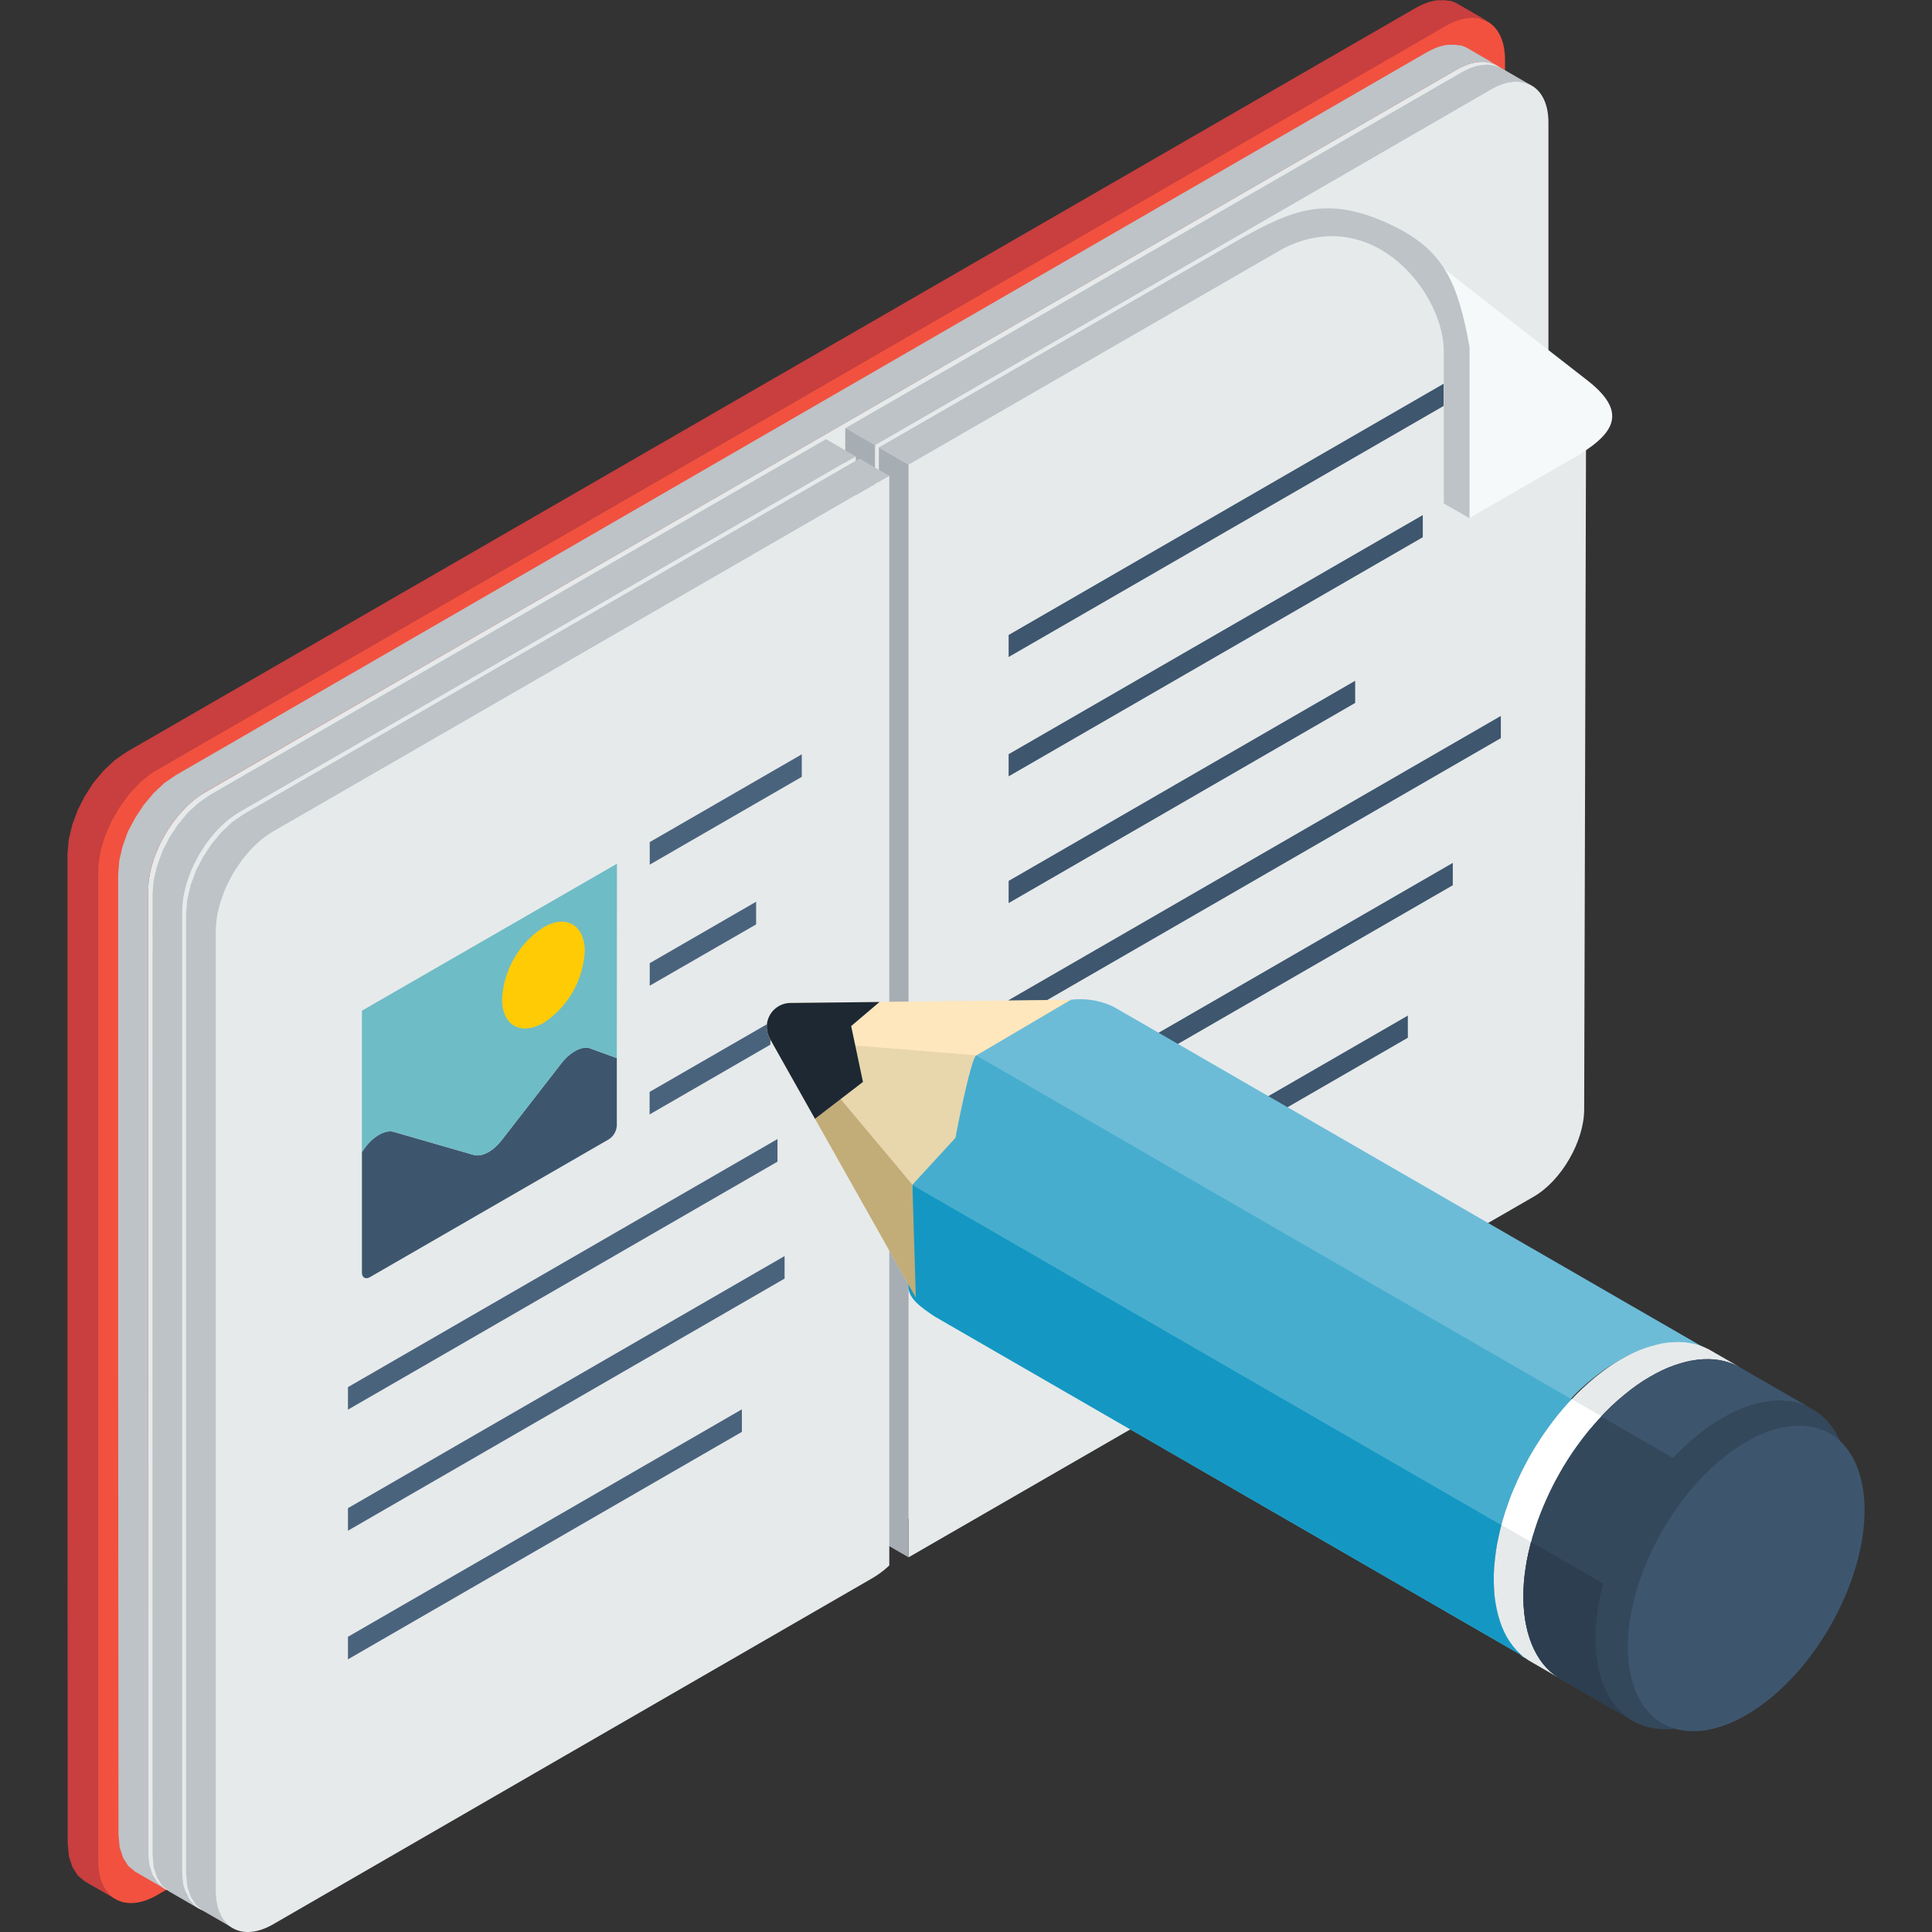 <svg id="Layer_1" data-name="Layer 1" xmlns="http://www.w3.org/2000/svg" viewBox="0 0 300 300"><rect x="0" y="0" width="300" height="300" fill="#333333" stroke="none"/><defs><style>.cls-1{fill:#c93e3e;}.cls-1,.cls-10,.cls-11,.cls-12,.cls-13,.cls-14,.cls-15,.cls-16,.cls-17,.cls-18,.cls-19,.cls-2,.cls-20,.cls-21,.cls-3,.cls-4,.cls-5,.cls-6,.cls-7,.cls-8,.cls-9{fill-rule:evenodd;}.cls-2{fill:#f2513f;}.cls-3{fill:#e6eaeb;}.cls-4{fill:#bdc3c7;}.cls-5{fill:#a6aeb3;}.cls-6{fill:#f5f9fa;}.cls-7{fill:#3e566e;}.cls-8{fill:#4a637d;}.cls-9{fill:#3d566e;}.cls-10{fill:#6ebcc6;}.cls-11{fill:#ffcb05;}.cls-12{fill:#e8d6ac;}.cls-13{fill:#6cbcd8;}.cls-14{fill:#1498c3;}.cls-15{fill:#34485c;}.cls-16{fill:#47adce;}.cls-17{fill:#fff;}.cls-18{fill:#2c3e50;}.cls-19{fill:#c2ac78;}.cls-20{fill:#ffe7bd;}.cls-21{fill:#1d2833;}</style></defs><title>Icons Content Management</title><path class="cls-1" d="M10.48,132.62l.19-2.24.54-2.27.84-2.29,1.12-2.2,1.35-2.09,1.56-1.86,1.71-1.61,1.84-1.28Q119.74,59,219.8,1.25l.72-.38.68-.31.69-.25.67-.16.63-.11.63,0,.59,0,.56.09.11,0,.08,0h.1l.81.31,4.8,2.77-.81-.3-.11,0-.07,0-.11,0-.57-.09-.6,0-.61,0-.65.11-.65.18-.69.23-.7.31-.7.38Q124.48,61.81,24.4,119.54l-1.84,1.26-1.72,1.61-1.55,1.87-1.35,2.08-1.12,2.22L16,130.85l-.54,2.29-.18,2.24q0,76.8,0,153.62l.18,2,.54,1.68.85,1.3,1.12.92-4.77-2.74-1.12-.92-.84-1.32-.54-1.66-.19-2Q10.45,209.44,10.48,132.62Z"/><path class="cls-2" d="M24.4,119.52Q124.49,61.8,224.54,4c5.05-2.9,9.16-.54,9.16,5.29V44.51l0,0,0,41.51,0,41.49,0,.06v35.27c0,5.82-4.11,12.95-9.16,15.85q-77,44.44-154,88.91L24.4,294.27c-5,2.9-9.15.54-9.15-5.27l0-35.27,0,0,0-41.51,0-41.49,0-.06,0-35.27C15.25,129.55,19.36,122.45,24.4,119.52Z"/><path class="cls-3" d="M226.2,180.48Q129,236.57,31.86,292.7c-4.89,2.81-8.89.52-8.89-5.12l0-34.25h0L23,213l0-40.3,0-.06,0-34.24c0-5.66,4-12.57,8.89-15.39Q129,67,226.2,10.81c4.89-2.82,8.9-.53,8.9,5.12V50.18h0l0,40.31,0,40.3,0,0v34.24C235.1,170.74,231.09,177.67,226.2,180.48Z"/><path class="cls-4" d="M18.35,135.74l.18-2.18.53-2.22.8-2.22L21,127l1.31-2,1.52-1.82,1.66-1.57,1.79-1.23L122.9,65.11l0,0,98.66-57,.69-.36.68-.31.65-.23.65-.17.61-.09.62,0,.57,0,.54.1h.11l.08,0,.11,0,.78.3,4.64,2.7-.77-.32h-.11l-.07,0-.11,0-.56-.09-.58,0-.59,0-.62.11-.65.16-.66.24-.67.3-.7.37L124.88,69.37l0,0L31.86,123l-1.78,1.25-1.68,1.55-1.5,1.83-1.31,2-1.09,2.15-.83,2.2-.52,2.24L23,138.41q0,74.58,0,149.17l.18,1.94.52,1.63.83,1.26,1.09.9L21,290.64l-1.09-.9-.8-1.27-.53-1.62-.18-2Q18.32,210.31,18.35,135.74Z"/><polygon class="cls-4" points="131.24 66.5 226.94 11.24 227.63 10.88 228.31 10.57 228.96 10.34 229.61 10.18 230.24 10.09 230.84 10.05 231.41 10.07 231.95 10.16 232.08 10.18 232.14 10.2 232.25 10.23 233.03 10.52 237.69 13.21 236.9 12.9 236.79 12.88 236.72 12.86 236.61 12.85 236.07 12.75 235.49 12.72 234.88 12.75 234.26 12.86 233.61 13.03 232.97 13.26 232.28 13.57 231.6 13.93 135.87 69.19 131.24 66.5"/><path class="cls-3" d="M231.54,183.57l-44.76,25.81-50.91,29.43V69.14l50.91-29.37,44.76-25.88c4.91-2.81,8.9-.52,8.9,5.13V53.26l0,0v80.6l0,.06v34.24C240.44,173.84,236.45,180.76,231.54,183.57Z"/><polygon class="cls-3" points="128.26 237.87 128.26 195.26 128.26 68.19 131.25 66.46 131.25 236.14 128.26 237.87"/><polygon class="cls-5" points="135.87 238.81 135.87 196.2 135.87 69.14 131.25 66.46 131.25 236.14 135.87 238.81"/><path class="cls-4" d="M23.69,138.83l.18-2.19.53-2.22.8-2.21,1.1-2.15,1.32-2,1.5-1.83,1.68-1.54,1.79-1.25,95.67-55.25,4.62,2.68L37.2,126.11l-1.78,1.24-1.66,1.56-1.52,1.82-1.31,2-1.09,2.14L29,137.1l-.52,2.23-.18,2.17q0,74.58,0,149.16l.18,1.95.52,1.62.83,1.26,1.09.91-4.63-2.67-1.1-.9-.8-1.27-.53-1.62L23.69,288Q23.66,213.41,23.69,138.83Z"/><path class="cls-3" d="M37.2,126.11,82,100.29,130.2,72.42l2.68-1.55v169.2a15.07,15.07,0,0,1-2.68,2L82,269.92,37.2,295.78c-4.89,2.82-8.87.53-8.89-5.12V256.42l0,0,0-40.3,0-40.31,0,0V141.5C28.33,135.85,32.31,128.92,37.2,126.11Z"/><path class="cls-3" d="M141.08,241.82l97.07-56c4.28-2.47,7.84-8.57,7.84-13.59l.31-112.43L217.49,37.65l-12.9-3-15.44,5L141.08,69Z"/><path class="cls-6" d="M228.11,80.47l14.51-8.37c7.16-3.92,11.11-7.37,3.91-13L215.9,35.25l12.23,18.62Z"/><path class="cls-4" d="M136.47,69.48l56-32.31c8.44-4.75,13.78-6.91,23.72-2.17,8.1,3.88,10.2,9,12,18.87l0,26.6-4-2.3V54.81c.22-9.06-10.89-23.33-24.93-16.22l-14.08,8.12L141.08,72.15Z"/><polygon class="cls-5" points="141.08 241.82 141.08 199.21 141.08 72.15 136.47 69.48 136.47 239.15 141.08 241.82"/><path class="cls-4" d="M28.9,141.84l.19-2.19.52-2.21.81-2.22,1.1-2.13,1.31-2,1.51-1.82L36,127.7l1.79-1.25,95.67-55.24,4.62,2.67L42.42,129.12l-1.79,1.25L39,131.92l-1.51,1.82-1.32,2-1.08,2.14-.83,2.23-.53,2.22-.18,2.16q0,74.58,0,149.16l.18,1.95.53,1.62.83,1.28,1.08.89-4.62-2.67-1.1-.9-.81-1.27L29.09,293,28.9,291Q28.89,216.42,28.9,141.84Z"/><path class="cls-3" d="M42.42,129.12l44.77-25.81,48.23-27.88,2.67-1.55v169.2a14.39,14.39,0,0,1-2.67,2L87.19,272.93,42.42,298.8c-4.89,2.81-8.88.52-8.9-5.13V259.43l0,0,0-40.3,0-40.3,0-.06V144.51C33.54,138.87,37.53,131.93,42.42,129.12Z"/><polygon class="cls-7" points="156.62 98.6 224.16 59.59 224.16 63.04 156.62 102.02 156.62 98.6"/><polygon class="cls-7" points="156.62 117.11 220.93 79.98 220.93 83.42 156.62 120.55 156.62 117.11"/><polygon class="cls-7" points="156.62 136.79 210.43 105.71 210.43 109.15 156.62 140.23 156.62 136.79"/><polygon class="cls-7" points="156.62 155.3 233.05 111.17 233.05 114.62 156.62 158.74 156.62 155.3"/><polygon class="cls-7" points="156.62 173.81 225.59 133.99 225.59 137.46 156.62 177.28 156.62 173.81"/><polygon class="cls-7" points="156.62 193.49 218.61 157.7 218.61 161.14 156.62 196.94 156.62 193.49"/><polygon class="cls-8" points="54.03 215.39 120.73 176.87 120.73 180.38 54.03 218.89 54.03 215.39"/><polygon class="cls-8" points="54.03 234.19 121.83 195.04 121.83 198.54 54.03 237.69 54.03 234.19"/><polygon class="cls-8" points="54.03 254.16 115.2 218.84 115.2 222.34 54.03 257.66 54.03 254.16"/><polygon class="cls-8" points="100.89 149.56 117.41 140.02 117.41 143.54 100.89 153.06 100.89 149.56"/><polygon class="cls-8" points="100.87 169.55 119.63 158.73 119.63 162.21 100.87 173.05 100.87 169.55"/><polygon class="cls-8" points="100.89 130.76 124.5 117.13 124.5 120.63 100.89 134.26 100.89 130.76"/><path class="cls-9" d="M95.78,164.3v10.45a2.74,2.74,0,0,1-1.24,2.16l-37.09,21.4c-.69.39-1.25.07-1.25-.73v-18.7l.43-.6c1.36-1.87,3.22-2.9,4.53-2.52l12.38,3.57c1.26.38,3-.54,4.35-2.27l9.32-12c1.41-1.79,3.22-2.71,4.46-2.26Z"/><path class="cls-10" d="M95.78,164.3l-4.11-1.5c-1.24-.45-3,.47-4.46,2.26l-9.32,12c-1.36,1.73-3.09,2.65-4.35,2.27l-12.38-3.57c-1.31-.38-3.17.65-4.53,2.52l-.43.6,0-21.94L95.8,134.12Z"/><path class="cls-11" d="M84.38,144c3.55-2.06,6.42-.38,6.42,3.72a14.21,14.21,0,0,1-6.42,11.13c-3.55,2-6.42.38-6.42-3.72A14.19,14.19,0,0,1,84.38,144Z"/><path class="cls-12" d="M142.21,201.49l-22.66-40.21a3.71,3.71,0,0,1,3.2-5.54l46.15-.49-7.08,33.68Z"/><path class="cls-13" d="M237.37,257.67l-92.31-53.3c-1.8-1.25-4.09-2.68-4-4.78l.62-15.62,6.71-7.31c.09-.74,2.38-12.3,3.21-12.79l14.65-8.62a12,12,0,0,1,6.66,1.08l92.3,53.28-.7-.33-.73-.27-.76-.22-.78-.16-.81-.1-.82,0h-.85l-.87.07-.89.13-.89.19-.92.25-.92.31-1,.36-.95.42-1,.48-1,.55-1,.6-1,.66-1,.72-1,.78-1,.84-1,.89-.94.93-.91,1-.9,1-.85,1-.84,1.06-.8,1.08-.77,1.1-.73,1.13-.71,1.14-.68,1.16-.63,1.18-.6,1.19-.57,1.2-.52,1.2-.49,1.21-.46,1.23-.41,1.2-.37,1.22-.33,1.22-.29,1.2-.24,1.2-.21,1.19-.15,1.18-.11,1.16-.06,1.14v1.14l0,1.1.09,1.08.13,1.06.18,1,.24,1,.28,1,.34.89.37.85.42.78.46.73.5.68.54.61.56.57.6.5Z"/><path class="cls-14" d="M237.37,257.67l-92.31-53.3c-1.8-1.25-4.09-2.68-4-4.78l.62-15.62,91.47,52.82-.1.39-.29,1.2-.24,1.2-.21,1.19-.15,1.18-.11,1.16-.06,1.14v1.14l0,1.1.09,1.08.13,1.06.18,1,.24,1,.28,1,.34.89.37.85.42.78.46.73.5.68.54.61.56.57.6.5Z"/><polygon class="cls-3" points="241.95 260.48 237.37 257.83 236.72 257.38 236.11 256.88 235.54 256.31 235 255.69 234.5 255.01 234.03 254.28 233.62 253.5 233.24 252.65 232.91 251.74 232.63 250.79 232.39 249.79 232.2 248.75 232.06 247.69 231.99 246.6 231.95 245.49 231.96 244.35 232.03 243.2 232.14 242.04 232.29 240.85 232.49 239.66 232.74 238.44 233.02 237.24 233.36 236.01 233.73 234.79 234.15 233.57 234.59 232.34 235.09 231.13 235.62 229.92 236.19 228.71 236.8 227.52 237.43 226.33 238.11 225.16 238.82 224.02 239.56 222.88 240.34 221.78 241.14 220.69 241.98 219.63 242.84 218.6 243.74 217.6 244.66 216.64 245.61 215.7 246.59 214.81 247.57 213.96 248.56 213.18 249.55 212.45 250.53 211.78 251.51 211.18 252.48 210.64 253.45 210.15 254.4 209.72 255.35 209.36 256.29 209.06 257.21 208.81 258.12 208.6 259.01 208.47 259.88 208.41 260.73 208.39 261.56 208.43 262.37 208.54 263.16 208.69 263.92 208.91 264.65 209.2 265.35 209.53 269.94 212.17 269.24 211.85 268.5 211.57 267.75 211.35 266.97 211.19 266.16 211.08 265.33 211.04 264.48 211.06 263.61 211.13 262.71 211.26 261.8 211.45 260.89 211.71 259.95 212.01 259 212.37 258.04 212.8 257.08 213.29 256.11 213.83 255.12 214.43 254.14 215.1 253.15 215.83 252.17 216.62 251.17 217.46 250.2 218.35 249.25 219.29 248.34 220.25 247.44 221.26 246.57 222.28 245.74 223.34 244.93 224.43 244.15 225.53 243.41 226.67 242.7 227.81 242.03 228.99 241.38 230.17 240.78 231.36 240.22 232.57 239.68 233.79 239.19 235 238.73 236.22 238.33 237.44 237.94 238.66 237.62 239.89 237.34 241.1 237.08 242.31 236.88 243.5 236.72 244.69 236.61 245.86 236.56 247 236.54 248.14 236.57 249.25 236.66 250.34 236.79 251.4 236.99 252.44 237.21 253.43 237.51 254.39 237.84 255.3 238.22 256.15 238.63 256.93 239.09 257.67 239.59 258.34 240.13 258.97 240.7 259.53 241.32 260.03 241.95 260.48"/><polygon class="cls-9" points="253.16 266.96 241.97 260.49 241.33 260.05 240.72 259.55 240.15 258.98 239.6 258.36 239.11 257.68 238.66 256.95 238.23 256.15 237.86 255.31 237.52 254.41 237.24 253.44 237 252.44 236.81 251.41 236.68 250.34 236.59 249.26 236.56 248.15 236.57 247.01 236.63 245.87 236.74 244.69 236.9 243.51 237.09 242.31 237.34 241.11 237.63 239.9 237.97 238.68 238.34 237.45 238.75 236.23 239.2 235.01 239.7 233.79 240.23 232.57 240.79 231.38 241.41 230.19 242.04 229 242.71 227.83 243.42 226.68 244.17 225.55 244.94 224.44 245.75 223.35 246.59 222.29 247.45 221.27 248.35 220.26 249.26 219.29 250.21 218.37 251.2 217.47 252.18 216.62 253.17 215.84 254.15 215.11 255.13 214.45 256.12 213.84 257.09 213.3 258.06 212.81 259.01 212.38 259.96 212.02 260.9 211.71 261.82 211.47 262.72 211.27 263.61 211.14 264.49 211.06 265.34 211.05 266.17 211.1 266.98 211.2 267.76 211.36 268.53 211.58 269.26 211.86 269.95 212.19 281.14 218.65 280.44 218.31 279.71 218.04 278.95 217.82 278.16 217.65 277.36 217.56 276.53 217.51 275.68 217.52 274.8 217.6 273.91 217.73 273 217.91 272.08 218.17 271.14 218.47 270.21 218.84 269.25 219.27 268.28 219.76 267.3 220.31 266.32 220.91 265.34 221.57 264.36 222.29 263.36 223.08 262.38 223.93 261.4 224.83 260.45 225.75 259.53 226.72 258.64 227.72 257.78 228.75 256.94 229.81 256.13 230.89 255.35 232.01 254.61 233.14 253.9 234.29 253.24 235.46 252.59 236.63 251.98 237.84 251.41 239.03 250.89 240.25 250.39 241.47 249.94 242.69 249.53 243.92 249.15 245.14 248.82 246.36 248.53 247.57 248.28 248.77 248.09 249.97 247.93 251.15 247.82 252.32 247.76 253.48 247.75 254.61 247.78 255.71 247.87 256.8 248 257.86 248.18 258.9 248.42 259.9 248.71 260.87 249.04 261.77 249.42 262.61 249.84 263.41 250.3 264.14 250.79 264.82 251.34 265.44 251.91 265.99 252.52 266.51 253.16 266.96"/><path class="cls-15" d="M262.38,223.93c10.53-9.34,21.35-8.37,24.18,2.16s-3.43,26.63-14,36-21.36,8.37-24.18-2.17c-1.09-4.07-.83-9,.52-14l-11.18-6.46.21-.76.37-1.23.41-1.22.45-1.22.5-1.22.53-1.22.56-1.19.62-1.19L242,229l.67-1.17.71-1.15.75-1.13.77-1.1.81-1.1.84-1.06.86-1,.9-1,.32-.35,11.19,6.46C260.67,225.51,261.51,224.7,262.38,223.93Z"/><path class="cls-9" d="M266.4,227.37c9.8-8.69,19.87-7.8,22.5,2s-3.19,24.78-13,33.48-19.87,7.79-22.49-2S256.6,236.06,266.4,227.37Z"/><path class="cls-16" d="M141.68,184l6.71-7.31c.09-.74,2.38-12.3,3.21-12.79l92.47,53.39-.36.39-.9,1-.85,1-.84,1.06-.8,1.08-.77,1.1-.73,1.13-.71,1.14-.68,1.16-.63,1.18-.6,1.19-.57,1.2-.52,1.2-.49,1.21-.46,1.23-.41,1.2-.37,1.22-.23.83Z"/><polygon class="cls-17" points="237.74 239.43 233.14 236.78 233.36 236.01 233.73 234.79 234.15 233.57 234.59 232.34 235.09 231.13 235.62 229.92 236.19 228.71 236.8 227.52 237.43 226.33 238.11 225.16 238.82 224.02 239.56 222.88 240.34 221.78 241.14 220.69 241.98 219.63 242.84 218.6 243.74 217.6 244.07 217.26 248.66 219.91 248.34 220.25 247.44 221.26 246.57 222.28 245.74 223.34 244.93 224.43 244.15 225.53 243.41 226.67 242.7 227.81 242.03 228.99 241.38 230.17 240.78 231.36 240.22 232.57 239.68 233.79 239.19 235 238.73 236.22 238.33 237.44 237.94 238.66 237.74 239.43"/><polygon class="cls-18" points="253.16 266.96 241.97 260.49 241.33 260.05 240.72 259.55 240.15 258.98 239.6 258.36 239.11 257.68 238.66 256.95 238.23 256.15 237.86 255.31 237.52 254.41 237.24 253.44 237 252.44 236.81 251.41 236.68 250.34 236.59 249.26 236.56 248.15 236.57 247.01 236.63 245.87 236.74 244.69 236.9 243.51 237.09 242.31 237.34 241.11 237.63 239.9 237.76 239.44 248.95 245.9 248.82 246.36 248.53 247.57 248.28 248.77 248.09 249.97 247.93 251.15 247.82 252.32 247.76 253.48 247.75 254.61 247.78 255.71 247.87 256.8 248 257.86 248.18 258.9 248.42 259.9 248.71 260.87 249.04 261.77 249.42 262.61 249.84 263.41 250.3 264.14 250.79 264.82 251.34 265.44 251.91 265.99 252.52 266.51 253.16 266.96"/><polygon class="cls-19" points="142.21 201.49 119.55 161.28 119.57 157.59 141.68 183.97 142.21 201.49"/><path class="cls-20" d="M119.55,161.28a3.71,3.71,0,0,1,3.2-5.54l43.5-.49-14.65,8.62Z"/><path class="cls-21" d="M126.55,173.72l-7-12.44a3.71,3.71,0,0,1,3.2-5.54l13.82-.15-4.4,3.74L134,168Z"/></svg>